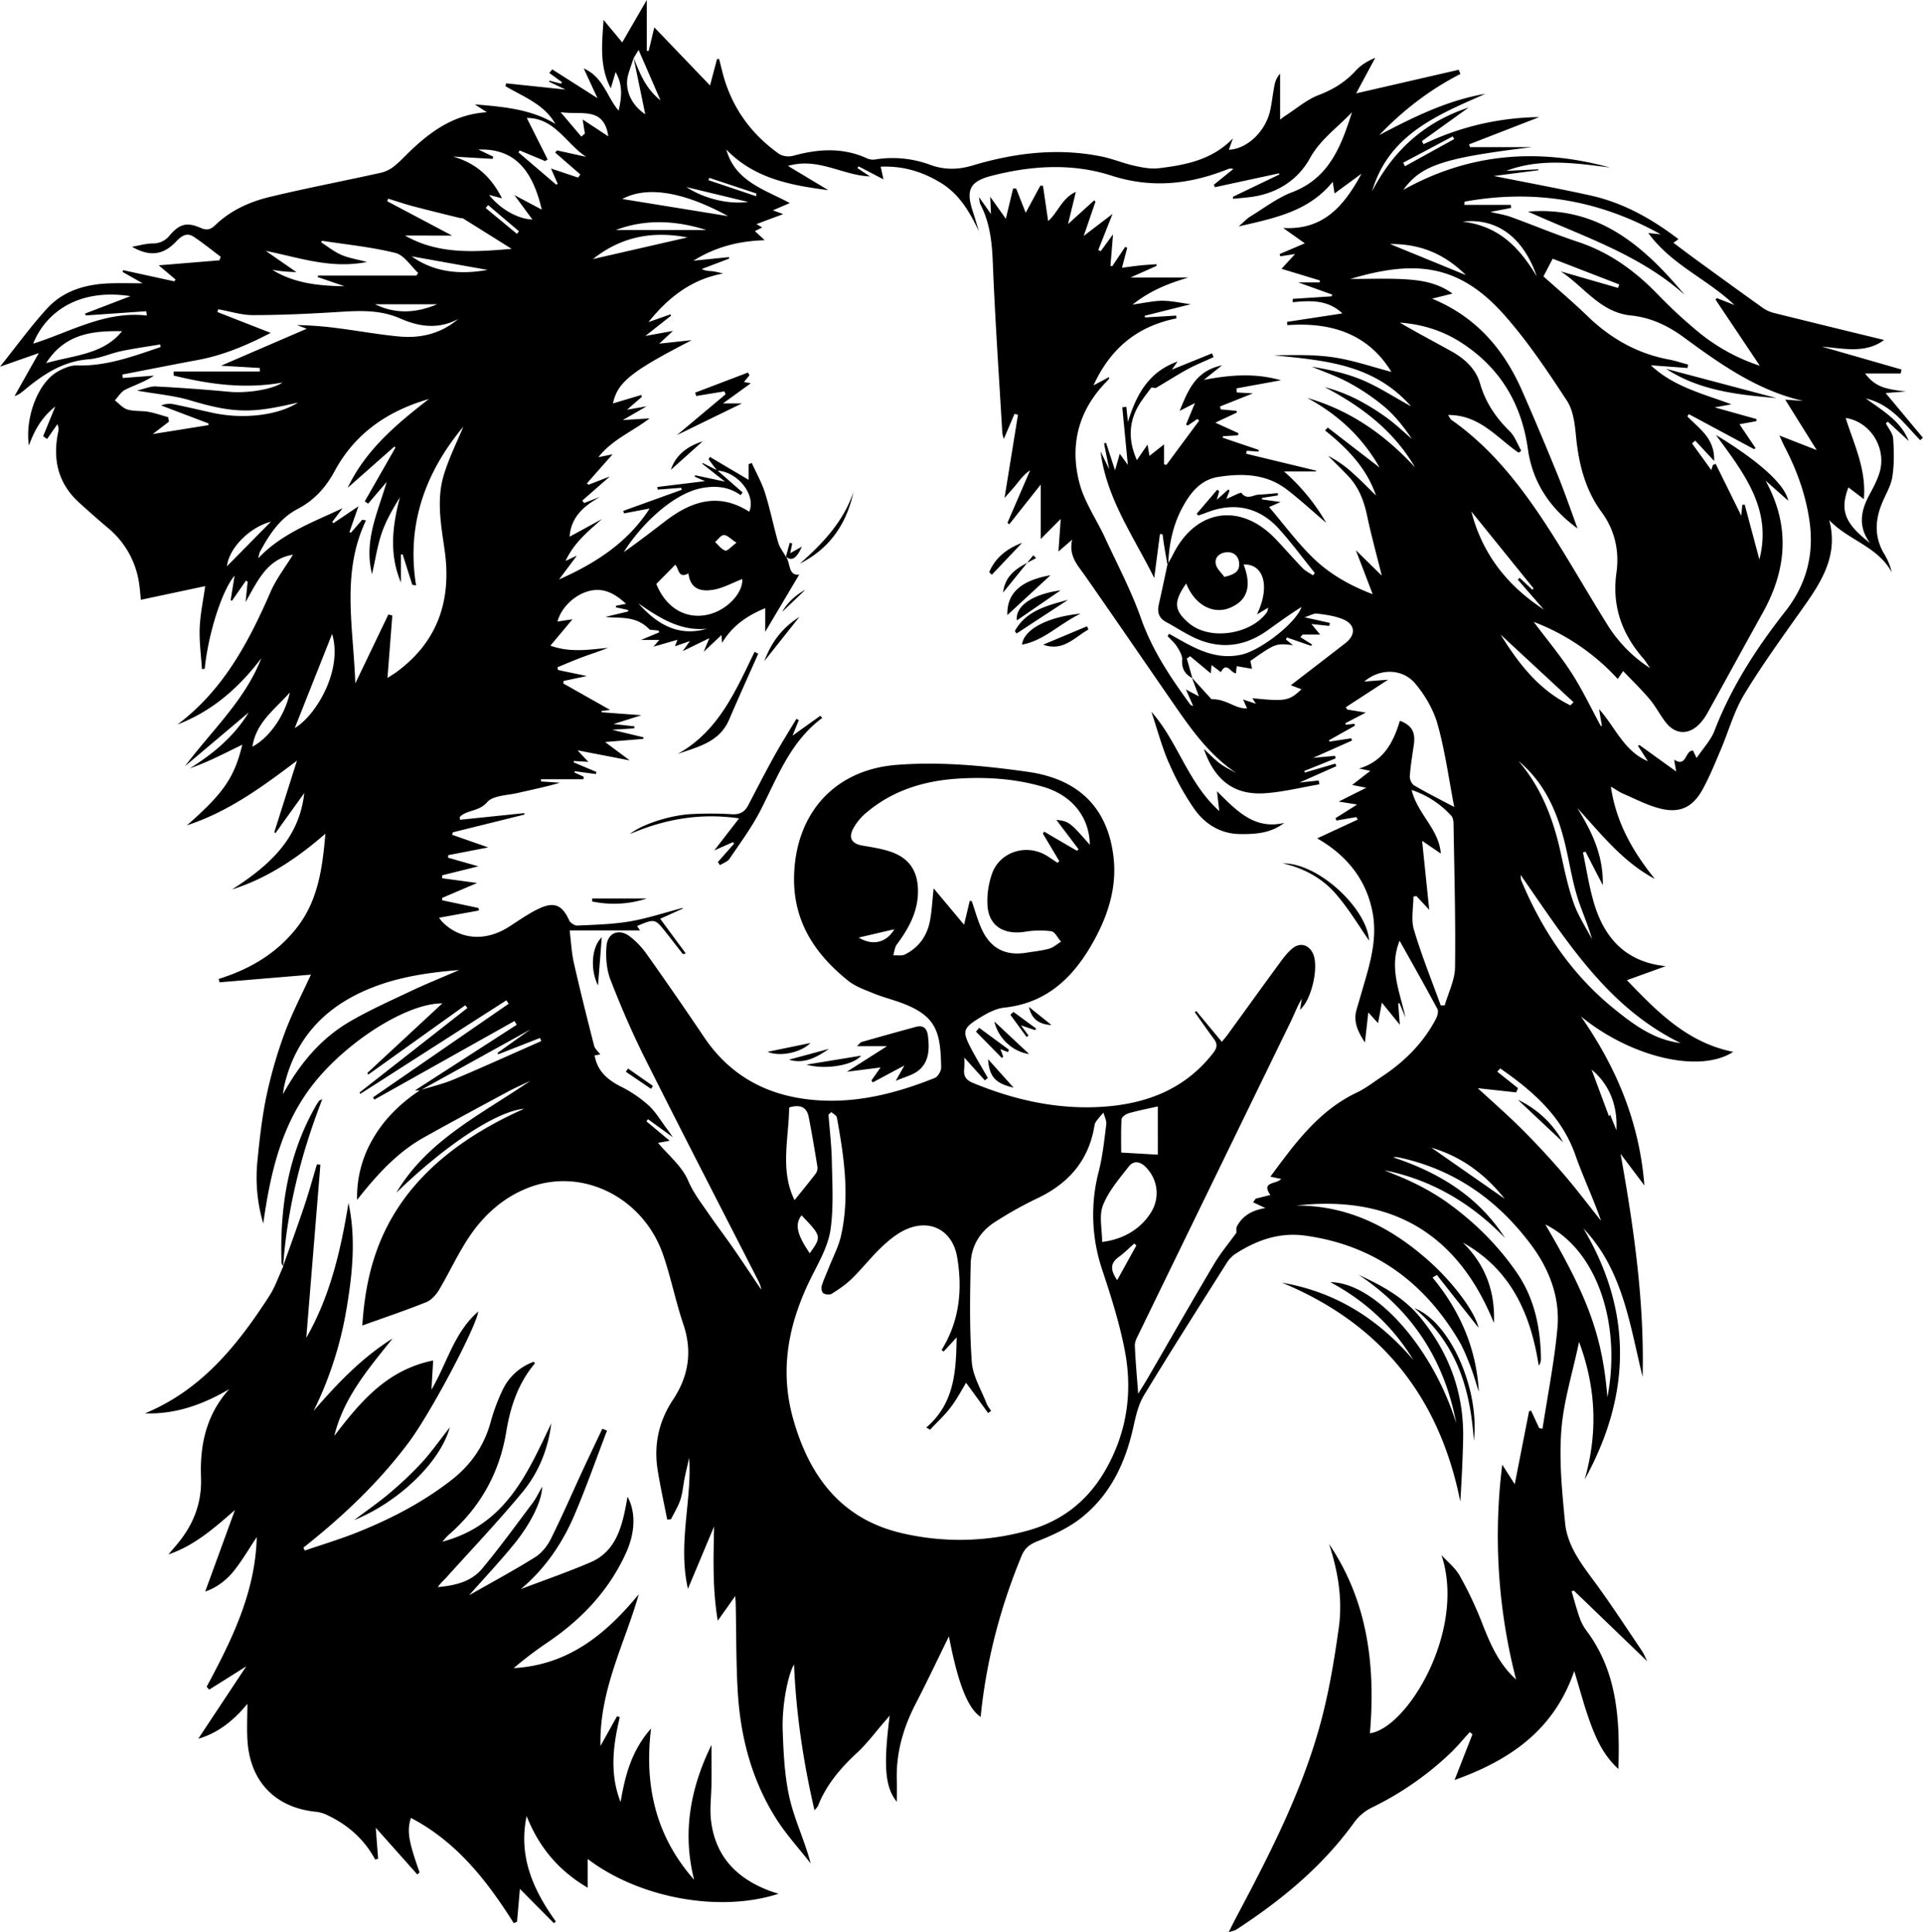<?xml version="1.0" encoding="UTF-8"?> <svg xmlns="http://www.w3.org/2000/svg" viewBox="0 0 1526.69 1534.2"><title>Asset 5</title><g id="Layer_2" data-name="Layer 2"><g id="Layer_1-2" data-name="Layer 1"><path d="M926.77,448c-.84-4.88-1.72-9.76-2.52-14.65-.49-3-.86-6.05-1.28-9.08L920.9,424c-1.47,11.3-2.94,22.6-4.55,34.93C900.09,426,878.42,396,873.74,358.38l6.9,14.28-4.12-20.55,1.61-.45c2.28,7,4.56,13.95,7.11,21.77L889,360.31l6.41,8.83C894,354.51,892.49,339,891,323.4l3.22-.37c.33,3.21.67,6.42,1.25,12,6.88-22.49,16.9-39.94,39.45-48l-4.54,6.4-16.23,14.16c-3.2,4.43-6.71,8.68-9.57,13.33-8.68,14.12-8.94,28.76-2,44.4L911.05,353c.59,3.54,1,5.67,1.51,9,4-3.15,7.52-5.93,11.59-9.16v15.77l1.81.58L952,334l-1.35-1.36L943,337.85l-1.4-.72,7.08-17.08-12.14,6.2c6.8-16.65,12.7-31.81,33.63-36.16l-14.47,11.54c21.06-4,40.66-5.55,61.27.3l-35.31,6.45c.07,1.08.15,2.16.23,3.24l12.82.71-26.1,10.4.5,2.33,12.48,1.13c.12.46.23.93.35,1.4l-17.08,8L983.31,344c-.2.57-.39,1.13-.59,1.69l-11.84.66-.22,1.19,28.74,9.72c-.09.44-.17.88-.26,1.32l-9.31-.67-.49,2.36,55.51,13.42v.64h-25.47a160.77,160.77,0,0,1,33.53,40.82c-11.08-9.44-20.81-18.44-31.27-26.47-16.27-12.49-35.2-13-54.42-10-11.92,1.84-19.75,9.69-25.83,19.59-9.14,14.9-13.17,31.24-13.84,48.54A2.17,2.17,0,0,0,926.77,448ZM576.07,313.07,537.4,345.48l51.65-25.18H574l22.1-16-5.47-1L595,298c-.37-.75-.74-1.49-1.12-2.23l-42,16,.87,2.66,22.3-3.68C575.43,311.48,575.75,312.27,576.07,313.07ZM811.4,511.84c17.5-3.22,29.32-16.32,46.5-24.59C831.56,489.81,812.77,499.82,811.4,511.84Zm-11.65-23.46L834,456.73C811.48,460.77,799.19,470.24,799.75,488.38Zm-164.84-40.8c23.75-11.92,37.13-31.5,42.66-56.87C669.54,414.23,653.17,431.6,634.91,447.58ZM918,307.82c8.35-4.81,16.44-10.1,24.91-14.7,6.64-3.59,13.71-6.4,20.58-9.56l-1.26-3L930.37,293.5l-16.23,14.16C915.46,307.74,917.08,308.37,918,307.82ZM807,503.05l40.91-26.78c-18,4.84-33.56,9.16-42.19,24.72C806.15,501.68,806.57,502.37,807,503.05Zm.29-10.44L842,468.75C819.79,471.7,805.88,481.29,807.29,492.61ZM863,497.28l-34.81,14.58c15.82,5.76,24.82-5.81,35.91-12ZM822.6,443.1c-11.36,6.28-24.27,10.87-26.23,27.39q12-14.79,23.93-29.57Zm-35.19,13.26L811.47,431c-11.92,4.52-21.24,11.65-26.12,23.29Zm-254.83-83.3,25.29-22.65C546.12,354.28,536.72,360.69,532.58,373.06ZM606.81,524.9l27.83-35.06C621.19,498.38,612.64,509.46,606.81,524.9Zm17-83.07c4.63,4.1,8.68,1.61,12.78-7.79l-9.2,5.2c.77-3.79,1.16-5.74,1.56-7.7l-2-.51-3,11.05Zm-2.63,43.85,18.15-17.34C630.53,473,624.1,480,621.13,485.68Zm789.22-169.59-87.61-23.22C1349.64,310.4,1380,313.4,1410.35,316.09Zm-73-82.07c-32.41-38.75-68.55-70.57-124.25-66C1255.92,187.48,1301.42,201.79,1337.36,234ZM421.2,817.32,395,836l.52,1.14,33.21-13,1,2.48c-23.13,10.2-46.14,20.65-69.43,30.46-8.6,3.62-17.84,5.73-26.79,8.52-16.2,10.77-29.73,24.09-39,41.37a90.88,90.88,0,0,0-11,45.73c2.55-3.21,3.68-4.67,4.86-6.1,13.89-17,28.93-32.73,48.3-43.54,21.94-12.25,44.07-24.16,66.19-36.08,5.93-3.19,12.11-5.89,18.18-8.81-38.37,26.41-81.45,46.73-106.42,88.88,39.11-37.94,79.51-64.7,101.52-66.69-109.31,48.65-125,119.86-128.5,172.11,17.22-6.2,34.12-11.88,50.64-18.5,4.09-1.64,7.87-5.77,10.21-9.7,8.42-14.1,15.22-29.25,24.41-42.79,11.43-16.85,26.47-30.41,45.77-38.11,43-17.17,92.22,7,108,53.52,6.08,17.94,9.79,36.68,15.85,54.63,7.29,21.61,4.15,41.23-8.18,59.81-11.35,17.11-15.42,35.82-12.2,56,2.1,13.13,5,26.14,7.56,39.19l3-.18c2.55-5.2,5.71-10.21,7.5-15.66s2.19-11.5,3.36-17.24c1.08-5.33,2.38-10.6,3.59-15.9,2.29,34.27-9.15,67.83-1,104l20.78-49.56c-.52,25-1.34,49.4,2.89,74.88l13.88-19.57c.23,3.5.37,4.76.39,6,.5,23.48.24,47,1.65,70.41,2.17,35.87,11.22,70.06,30.65,100.64,7.94,12.48,18.09,23.54,27.23,35.25-4.81-18.22-12.84-34.66-16.8-52s-4.82-35.9-5.43-54c-.69-20.31,4.41-44.49,9-52,1.62,38.59,7.19,76.8,16.25,115.8,1.52-1.9,2.41-2.61,2.78-3.53,6.61-16.8,17.9-30,31-42.13,8.11-7.52,14.76-16.61,22.06-25,1.07-1.22,2.1-2.46,3.85-4.52-5.07,39.79-3.75,56.83,5.66,68.41,0-6.11.16-11.39,0-16.66-.75-21.79,5-41.88,14.94-61.12,9.42-18.26,18.21-36.85,26.42-53.56,7.14,37.08,14.85,57.06,25.19,63.93,4.41-44.25,15.53-86.75,32.47-127.8,2.47-6,6.2-9.1,12.59-11.64,12-4.77,24.28-10.35,34.38-18.24,23.41-18.31,35.47-43.87,41.82-72.52,1.89-8.55,3.89-17.62,8.33-25,21.42-35.34,43.65-70.19,65.72-105.13a23.72,23.72,0,0,1,6.83-7.23c16.85-10.88,34.91-17.38,55.44-14.56,54.15,7.43,93.79,36.26,121.53,82.46,3.84,6.39,6.68,13.44,9.41,20.42s4.66,14,7,21.07c-1.94-34.24-14.84-64.2-36.74-90.63l3.45-2.08,33,41.86c-2.35-11.53-19.09-35.12-40.07-53.62-30-26.45-63.93-43.59-104.77-43.34,75.59-8.61,128.24,21.85,157.12,93.22,1.07-25-6.79-46.31-24.72-63.86,38.28,21.4,53.88,56.64,60.29,97.73a9.13,9.13,0,0,0,1.77-5.08c-.31-24.75-5-48.23-19.41-69.08-15.46-22.35-34.61-41-56.69-56.59a188.43,188.43,0,0,0-23.85-13.85c-7.86-4-16.17-7.06-24.29-10.53,37.7,7.58,69.1,26.35,95.68,53.75-21.19-33-52.47-52-88.8-64a11.7,11.7,0,0,1,4.17,0c44.19,9.33,78.66,33.7,105.32,69.38,14.6,19.54,23.19,42.07,20.91,66.57-2.47,26.65-7.75,53-11.81,79.53L1222,1134l-6.47-14-1.61.64-11.36,57.85-9.91-15.54a455.9,455.9,0,0,0,11,170.62c-14-12.62-20.81-28.95-27.33-45.68a289.78,289.78,0,0,0-17.51-36.87c-3.47-6.17-9.52-10.88-14.4-16.26,19.81,59.44-26.83,137.16-56.81,141.5,4.48-53.42-1.56-104.55-32.41-150.28,7,21.5,10.82,43.69,7.74,66-3.7,26.72-8.18,53.59-15.45,79.51-15,53.5-40.45,102.72-66.39,151.58-1.61,3-3.11,6.15-5.63,11.15,3.52-1.2,4.85-1.37,5.87-2,35.88-23.31,68.5-50.16,93.78-85.21a37.71,37.71,0,0,1,13.54-11.56,246.88,246.88,0,0,0,62.5-43.15c5.6-5.28,10.5-11.31,15.72-17L1169,1377c-4.49,11.48-9,23-14.19,36.33,44.62-15.94,79.09-40.1,95-86.52,4.58,15,8.08,28.47,12.87,41.47s10.69,25.87,22.17,36.27c1.32-39.91-1.07-77.51-25.49-110a38.66,38.66,0,0,1-5.4-10.37c-2.38-6.79-4.19-13.78-6.24-20.69l1.8-.52,58.28,56.13c-1.33-2.57-2.79-6.23-5-9.42-12.82-18.94-25.28-38.17-38.93-56.5-10-13.44-19.69-27.18-21.32-43.9-2.37-24.39-4.83-49.16-3-73.46,1.7-22.92,8.86-45.43,14.09-70.36,13.94,37.66,14.71,73.27,4.44,109.29,36.77-66.71,38.38-133.1-1-199.37,31.28,32.8,36.8,76.22,47,117.86,1.5-59.72-7-118.34-17.48-177.09l18.9,25.09c-4-50.81-22.53-94.21-50.38-134.18,39.89,32.52,94.34,45.41,120.91,28.11-36-7.11-60.17-31.57-84.39-56.91l30.78-11.12c-31.83-3.3-48.86-22.38-57.13-50.72-3.77-12.91-5.76-26.34-8.55-39.54l2-.7,13.74,26.67c.53-24-8.91-42.92-20.32-61.39,19,20.71,36.24,42.93,61.63,56.39-17.22-21.36-30.64-44.32-34.92-73.27,4.07,2.37,6.78,4.33,9.78,5.62,9.43,4.07,18.69,8.94,28.53,11.57,16,4.26,26.49-.43,34.48-14.86,5.52-10,9.78-20.64,14.27-31.15,6.35-14.85,10.64-30.9,18.92-44.55,14.74-24.3,31.59-47.33,48-70.61,14.24-20.23,26.62-40.78,19.38-67.68,15,16,38.57,20.91,49.6,41.45a46.69,46.69,0,0,0-5.54-13.88c-8.24-13.32-7.9-26.93-2.14-40.91,2.86-7,7.07-13.73,8.2-21,1.55-9.94,1.35-20.28.66-30.36-.29-4.16-3.79-8.1-5.83-12.14l1.59-1.27,16.57,15.3c-6.29-15.74-20.11-23.6-34-33.74,20.56,5,30.71,20.52,43.13,33.13l2.13-1.92-29.6-35.52,16.22-1.22c-18.29-2-24.79-4.39-32.54-14.28h28.31l.61-3.17-63.23-18.18c17.3,1.45,34.42,5.77,49.45-5.27-28.85-7-58-14.12-87.16-21.37a26.85,26.85,0,0,1-9-4c-17.94-12.78-35.75-25.75-53.57-38.71-5.79-4.21-11.47-8.56-17.53-13.09l4-2.86c-21.34-16.34-44.15-29.06-70.22-34.79-25.8-5.68-51.8-10.47-76.4-15.39l35.41-4.56,0-.74-25.57,1.23c27.26-10.26,54.82-6.18,82.31-2.66-56.82-15.61-111.61-11.54-164,17.77,14.14-19.6,32-25.43,102-33.92h-49l-.79-2.21L1222,93a216.44,216.44,0,0,0-91.85,21.52l-1.26-2.48L1166,85.36c-35.8,11.84-60.16,34.67-76.7,66.56,13.3-45.33,52.17-60.7,90-77.43-30.37,5.15-57.4,18.63-84.29,32.76,18.9-19.65,40.09-36.11,64.44-48.51l-1.36-3.34-81.42,18.73c5-9.34,10.09-18.78,15.15-28.22-5.87,2.41-11.31,5.63-15.39,10.1-8.29,9.08-17.94,15.05-29.52,19.47-9.42,3.59-17.51,10.67-26.16,16.24-1.63,1-3.13,2.29-4.45,3.27V58.47a18.88,18.88,0,0,0-4.35,8.6c-1.33,6.56-2,13.25-3.36,19.82-3.41,17.12-18.31,31.41-32.94,32,1-3,2.11-6,3.18-9-16.35,17-37.45,21.14-58.91,23.69-6.33.75-13.11-.57-19.45-2-8.67-1.93-17-5.48-25.7-7.26-34.79-7.13-68.94-3-102.57,7.05-11.37,3.41-22.26,3.68-33.59-.46a86.24,86.24,0,0,0-44.48-4.18,12.07,12.07,0,0,1-6.38-1.25c-19.17-8.55-38.48-7.21-58.13-1.75-3.4.95-8.46.36-11.24-1.63C596.26,106.37,581.12,85.46,574,59c-1.09-4.06-2.07-8.15-3.1-12.23l-1.65.1-5.54,21c-15.07-15.73-29.38-30.64-44.24-46.14-1.63,6.77-3.07,12.79-4.51,18.8l-1.48-.23V0L494,33.67c-4.39-5.28-8.79-10.57-14.83-17.85-1.35,19.91-3.25,37.32,5.76,54.3,1.18-4,2.36-8,3.79-12.88,6.29,10.83,4.49,21.19,2.43,30.64-9.13-10.5-12.09-26.73-27.73-33.53,3.66,7.89,7.17,15.48,10.94,23.6L438.43,55.08l-2.32,2.85,10.18,7.41-.93,1.06-9.17-2.35-.24.86L449,71.11l-47.18-4.94c-.17.75-.35,1.5-.52,2.24,14.26,8.51,30.65,14.25,39.56,29.93-19.42-11.71-41.05-13.56-63.93-15.45l9.59,6.22c-24.44,1.59-42.09,13.47-58.2,28.34-5.14,4.74-9.83,10-15.23,14.4a27,27,0,0,1-10.81,5.35c-29.37,6.52-59,12.14-88.18,19.19-15.78,3.81-30.8,10.53-42.77,22-4,3.89-6.85,4.8-12.11,2.53-10.85-4.7-16.71-3.16-24.39,5.88a16.73,16.73,0,0,1-13.66,6.5c-5.46.08-10.91,1.71-16.36,2.66,14.33,8.12,24.91,6.49,35-4.15,4-4.24,8.31-7.49,13.8-3.91,7.5,4.9,14.45,10.63,21.64,16l-1.06,2.8L126,210.67,139.43,222l-1.14,1.37-40.51-8.85-.52,1.37,16,9.06c-9.53,0-18.07-.27-26.59.06-18.75.72-36.33,5.82-49.22,19.87S13.11,274.8,0,291.15l30.78-10.79c-6.61,11.72-12.91,22.91-19.22,34.11,3.42-1.05,5.53-2.87,7.68-4.66,15-12.49,30.69-23,51.17-24.53,8.75-.67,17.19-4.67,25.91-6.5,10.2-2.14,20.55-3.56,30.84-5.3l.36,2.06c-21.59,7.34-43,15.34-66.5,14.62-4.93-.15-10.37,2.19-14.86,4.66-16.5,9.11-26.38,37.49-23.21,58.95,4.25-11.79,9.83-22.15,20.93-31l-9.63,23.59,3.11,2.22,8.15-11.73A9,9,0,0,1,46.2,343c-4.46,21.51-.31,40.55,16.36,55.83Q74,409.28,85.84,419.31a69.93,69.93,0,0,1,24.55,43.53c.65,4,.89,8.08,1.46,13.41l51.06-10.86c-1.56,11.23-3.93,22.16-4.37,33.17-.43,10.85,1.1,21.77,1.77,32.66l2.2-.14c2.87-28.23,13.74-62.31,23.74-74.05-1.07,6.66-2.1,13.1-3.13,19.53l1.09.41,11-15.88,1.42.7q-.82,8.13-1.66,16.25c9.42-16.52,17.05-34.33,37.62-37.6-5.88,9.63-13.33,19.2-18,30-17.43,40-37.66,77.85-73.71,104.84,27.73-10.63,48.95-29.36,66.62-52.7-13.12,33.68-39.67,57.68-60.59,85.76l50.53-42.65c-11.63,19.06-28.1,32.8-46.73,44.37a207.53,207.53,0,0,0,20.66-8.55c6.94-3.26,13.78-6.71,21-10.22-6.37,26.12-14.73,38.38-44,64.06,33.24-11,59.51-30.32,87.4-51.38-6.49,20.46-12.24,38.63-18,56.79l.91.78,22.88-31.88c-4,36.79-28.6,58.12-57.3,76.57,27.77-8.84,51.41-24.54,74.07-44.27-2.3,27.26-5.81,52.43-21.89,73.62-16,21-37.72,33.9-62.85,41.7.25.89.49,1.79.74,2.68l72.51-6.09c-6.78,14.88-14.86,30.22-20.84,46.35a356.32,356.32,0,0,0-14.39,49.72c-3.58,16.87-5.47,34.15-7.18,51.34A129.14,129.14,0,0,0,209,971.46c5.71-40.31,14.43-79.26,40.74-112,26.75-33.25,73.73-63,101.43-62.76L291.59,852l.86,1.18,76.92-55,1.69,2.19-85.58,67.05.61,1.1L402,794.27l1.82,2.74-107.67,74.3,1.08,1.79,111.22-62.41,1.79,3-80.78,52.08h4.24ZM507,39.66c5.66,13,11.07,25.48,17.39,40.06C512,69.71,507.85,57.6,503,45.91c3,14.42,6,28.9,9.28,44.83-11.91-8-16.78-20.72-13.42-31.92,1.29-4.27,2.79-8.47,4.2-12.7Zm50.87,327.93-.29.65,18,14.2-23.7-5.09-.31,1.15,8.12,3.54-37.83,4.63c.08.69.16,1.39.25,2.08l18.7-1.41c.13.53.26,1.06.4,1.58l-46.4,16.72c.19.66.37,1.32.56,2l20.41-3.88c-17.43,27.06-43,43.51-71.94,56.33L458,441.18l-9,4.2c6.92-14.81,18-23.52,28.85-33.23l-25.64,14c1.13-15.72,11.37-24.5,24.28-31.66l-12.74,4.89-1.47-1.9,21.84-19.15-16.91,6.57L466,383.74l20.31-23L475.07,363c11.26-14.2,26.39-19.91,40.68-30.8l-21.32,1.34,18.94-10.92-15.55,2.69,11.84-10.28-.6-1.4-22.42,6.7c3.65-17,14.76-25.6,62.56-50.25l-25.85,2.79,10.92-10.12-21.9,4,20.38-16.09c-.15-.36-.29-.72-.44-1.07l-17.47,6.16c16.08-20,34.31-33.94,59.18-38.57a74.26,74.26,0,0,0-8-1.77c-2.71-.3-5.48-.07-8.89-1.8l21.63-8.23.07-1.23L550.52,207c17.11-10.7,35.4-15.63,56.6-16.27l-7.81-7.23,5.77-2.87-4.5-2.7L621.79,170l-8.17-3,13.44-5.77c-20.56-11-43.43-17.28-50.42-42.49,22,22.91,51,28.41,80.93,32.23l-32-19.23c24.19-7,43,7.51,65.06,8.31l-9.84-6.52.79-1.47,19.82,10.35c-.72-3.29-1.36-6.16-2.22-10.06,17.76-.76,33.33,4,47.87,12.9,14.81,9.11,22.88,23.21,30.17,38.5-1.62-5.26-3.14-10.56-4.87-15.79-5.59-17-2.63-23.85,14.83-28.36,31.59-8.16,64-10.21,95.14-.18,32,10.31,62,7,92.23-5a6,6,0,0,1,4.6-.23l-15.42,12.46.75,2,50.82-11,.6.78-37,17.79-.06,1.64c4.56-.45,9.13-.8,13.68-1.37,20.83-2.59,37.78-13.32,47.47-30.87,8.17-14.79,20.87-23.47,33.34-36.47-8.92,28.45-18.85,52.53-47.47,63.46-11.82,4.51-22.29,12.61-33.24,19.3-2.73,1.67-5,4.19-9.19,7.86,28.82-6.66,55.53-11.87,74.65-35.42.55,3.6.87,5.66,1.42,9.26l21.4-15.7c-14.07,26.11-30.56,44.92-62.17,43.11l17.17,12.17-20,8.55c.18.59.37,1.17.55,1.75l11.74-1.79-10.79,11.73,30.51,9.26-.3,1.54h-16.95l27,9.67-.54,1.4-30.76,2c0,.89-.07,1.78-.11,2.66,14-1.35,27.81-2.16,39.49,8.9l-43.94,6.7c.07.87.13,1.75.2,2.62,34.82-2.55,64.11,6.78,82.68,37.12-14.8-3.86-30-9.17-45.74-11.55s-31.68-1.8-47.65-1.67c39.21,4.15,78.9,6.41,109,40.58-14-7.68-25.74-15.43-38.52-20.83s-26.44-8.35-40.3-10.66c9.87,4.17,20.15,7.6,29.49,12.73a170.41,170.41,0,0,1,28.27,19.18c8.42,7.16,15.36,16.06,21.72,25.47-6.73-5.74-13.15-11.91-20.29-17.08A185.59,185.59,0,0,0,1077.13,317a132.25,132.25,0,0,0-25.44-9.63c29.25,15.35,54.76,34.58,71.75,63.77-23.74-25.88-51.51-45.37-85.55-55.15,24.08,13,43.42,30.71,57.37,55.25l-41.14-31.74-2.16,2.28c17.51,14,32.91,29.66,40.45,51.66-6-5.83-11.77-11.86-18-17.42a91.12,91.12,0,0,0-20-14.11c5.24,5.26,10.54,10.46,15.69,15.81,8.62,9,12.78,19.94,15.31,32,3.17,15.12,7.31,30,11.59,47.33l-20.58-20.2,13.38,34.95c-18.42-7-34.22-16.09-47.16-28.64-12.69-12.3-23.29-26.74-35.07-40.55l9.1-4-14.78-2.07-.06-1.18,12.77-2-.18-1.83c-5,.43-10.09,1-15.14,1.23-4.46.17-9.18,4.5-13.65-1.33-.65-.86-7.1,2.73-12,4.74l2.53-6.59-1-.95c-2.72,2.44-5.44,4.87-9.14,8.2.84-3,1.37-4.87,1.91-6.76l-1.54-1.27-16.22,19,1,1.55c2.09-.72,4.22-1.36,6.27-2.18,21.92-8.78,42.1-4.76,57.94,12.76,10.09,11.16,19,23.35,28.5,35.08l-1.52,1.81c-2.74-1.88-5.89-3.36-8.16-5.7-7.39-7.62-14.33-15.68-21.68-23.35-27.87-29-63.18-23.6-81.22,12.42-1.11,2.22-2.39,4.36-3.6,6.54a2.17,2.17,0,0,0-.78,1.21c-2.28,10.6-4.48,21.22-6.89,31.8-1.4,6.13-.2,10.91,5.7,14.1,7.6,4.11,14.84,8.95,22.64,12.58,20.22,9.38,39.57,7.15,57.69-5.74,9-6.39,17.87-12.91,27.25-18.75-4.57,13-32.38,34.31-47.42,37.78-22.09,5.09-39.71-6.35-57.72-16.5l-1.18,1.88c2.5,2.73,5.43,5.18,7.37,8.27s4.43,7.1,4.18,10.51c-.51,7.1,2.24,11.45,8.07,14.56q-2.19-7.77-4.37-15.55l2.62-1.85,16.4,13.65c.09-1.06.27-3.15.57-6.62l7.46,5.6c4.58-8.75,7.52.37,11.94,1,.17-1.55.34-3.18.61-5.72l12.17,2.1c-.47-2.27-.89-4.28-1.31-6.29,20.17-14.05,20.17-14.05,33.82-12.48l-5.59-4.5.76-1.63,19.08,6.65,1-1-9.35-5.88,1.69-2.07h13.94l-6.88-8.37,14.16,1.51c.14-.8.29-1.59.44-2.39l-20.07-4.45c4.33-1.35,7.32-3.28,10-2.94,6.84.85,13.9,1.83,20.23,4.38,10.15,4.07,10.81,12.37,2.17,19.09-14.58,11.32-29.24,22.57-43.3,33.41l8.46,3.2c-9.85,9.27-12.63,9.77-39,7.1l2.83,4.39-10.18-3.35c1.36,3,2.2,4.87,3.13,6.92-9,.93-16.24-7.56-28.22-7.14-3.57-3.92-9.55-10.51-15.52-17.09,1.6,4.3,3.21,8.62,5.52,14.79l-10.28-5.43,5.79,13.22c-1.16-.63-2-.82-2.4-1.35-15.61-21.4-30.23-43.07-39.15-68.61C898,468.82,887,448,877.16,426.74c-6.66-14.42-16.19-28-20.15-43.09-7.88-30-1-57.55,21.2-80.36.77-.79,1.51-1.61,2.23-2.45.13-.15,0-.49.1-1.48L868.12,306C882,275.79,903.59,258.92,934,252.8l-.18-2.22-24.68,1.48-.48-1.31,36.67-9.19c-8.28-1.08-15.4-2.75-22.51-2.73s-14.22,1.73-23.63,3c14.37-11.42,28.93-16.9,44.33-21.49h-46l20.65-9.21c0-.45,0-.89,0-1.34-4.4.32-8.82.53-13.22,1s-8.81,1.11-14.19,1.8c1.44-5.5,2.79-10.65,4.15-15.8l-1.59-.77-10.3,15.38-1.42-.3c.62-7.48,1.23-15,2.06-25.06-4.17,5.73-7,9.56-9.74,13.38l-2-.9,11.35-28.69-22.9,17.51c3.32-9.67,6.33-18.46,9.35-27.24l-1.06-1-20.74,18.81c2-8.3,3.9-16.08,6.21-25.61-11.27,5.2-14.17,16.48-22,23.2l-4.1-28-2.1-.09-11.61,21.52c-2.76-7-5.17-13.08-7.57-19.17l-2.42-.16c-1.8,7.51-3.61,15-5.79,24.12l-12.4-17.47c.24,5.45.39,8.92.6,13.69l-9.53-13.51c.58,3.37.51,4.61,1,5.56,7.7,14.74,9.37,30.48,10,47,1.8,45,4.9,89.86,7.53,134.78a32,32,0,0,0,1.21,4.75l8.46-19.89,2.78.68q-5.34,33-10.69,66.07c2.61-3,6-6.57,9.07-10.39,3.29-4.05,6.32-8.29,11.26-11.56l-18,41.68,1.42,1.21,25-31.59V428c6.11-6.15,10.79-10.84,15.86-15.95-.55,8-1.09,15.81-1.79,25.85l10.87-9.41c-2.91,13,4.34,20.2,10.07,28.41,24.17,34.59,48,69.45,72,104.15,13.72,19.83,27.9,39.26,48.64,53-4.46-2.55-9.2-4.72-13.31-7.76-4.34-3.22-8.08-7.26-12.84-11.64,8.67,25.09,24.14,36.82,48.48,35.2,14.49-1,28.81-4.62,43.2-7.07-.16-1-.31-2-.47-3.05l-15.25,1.61,29.28-13c-.28-.66-.57-1.32-.85-2l-24.29,7.09-.37-1.27,24.87-10-.39-2-17.41,1.55L1073.37,588l-.57-1.77-17.24,2.59-.53-1,20.72-11.66-.54-1.47-6.66.8-.51-1.24,16.29-8.46-14.7-2.41c-.4-.6-.81-1.2-1.21-1.81L1102,539.7l-18.84,1.44c11.95-10.36,30-10.75,40.45,1.65,7.84,9.33,14.54,20.87,17.78,32.52,5.9,21.24,8.86,43.29,13.14,65.44-12-6.34-22.08-11.39-31.79-17.11-2-1.17-3.64-4.95-3.47-7.4.59-8.32,2-16.59,3.19-24.88,1.41-10.11-1.57-15.44-11.07-19.05-5.18,17.09-12.89,32.21-32.43,37.89l8.93,1.88-14.41,11.19,11.23,2.21-21.89,11,14.67,2.3-17.22,10.87.69,1.84,15.92-2.72c.32.66.63,1.32,1,2l-32.15,14.9c22.67,13,38.91,31.91,44,58.95,3.16,16.89-.13,33.34-4.76,49.58-2.59,9.11-5.26,18.2-7.93,27.29-2.77,9.45.74,17.32,6.59,26.24.94-8.33,1.72-15.29,2.69-23.84l7.74,8.48c1-5.33,1.81-9.71,3-16.28l14.29,17.61c-.53-6.68-.94-11.75-1.34-16.81l1-.46q2.38,5.7,4.76,11.41c-4.21-19.92-13.38-39.32-4.59-60.86,10.1,18.08,20.33,36.05,30.06,54.29,1,2-.22,5.83-1.5,8.24-10.09,18.94-24.86,33.58-42.64,45.33-6.53,4.31-12.78,9.28-19.79,12.6-30.36,14.38-49.2,40.39-68.74,66.83l8.52,1.8c-3.66,4.44-16.17,1.87-8.53,12.76l-11.67,2.91-2.08,2.87,9.79,4.6c-10.82,1.84-18.08,6.12-22.59,14.55-.74,1.38-.29,3.4-.38,5-5.83,8.09-12.57,16.14-17.87,25.06-17.83,30-35.13,60.38-52.66,90.59-2.21,3.8-4.58,7.5-7.48,12.21-1-13.51-2.17-25.86-2.65-38.24-.12-3.06,1.71-6.35,3.14-9.29q60.24-123.91,120.57-247.81c2.92-6,5.23-12.31,8.83-18.32-.46,2.86-.91,5.73-1.39,8.75,9.13-7.68,15.13-34,10.29-44.49-3.31-7.18-10.3-9.2-16.45-4.07-3.8,3.17-6.93,7.27-9.88,11.3-13.89,18.94-27.59,38-41.4,57-1.45,2-3.09,3.84-4.65,5.77l-20.3-24.46-1.18.92c5,7.09,10,14.26,15.16,21.23,3.18,4.27,2.55,7.23-.81,11.52-23.48,29.91-55.54,41-91.93,42.6-34.37,1.46-67.05-6.18-98.67-19.23-5.26-2.18-7.41-5.22-6.83-10.77a83.48,83.48,0,0,0,.07-9.31c5.33,5.91,10.84,12,16.36,18.12l2.34-1.94c-4.68-8.25-9.67-16.34-14-24.78-6.06-11.91-5.54-14.73,5.86-21.92,6.48-4.09,13.88-8.36,21.23-9.15,32.81-3.5,53.67-22.88,69.23-49.76,12.43-21.46,20.34-44.53,17.5-69.55-3.44-30.25-19.29-61-68.09-67.9-34.4-4.86-68.76-8.18-103.55-5.56C664,610.82,633,643.94,630.54,692.52c-1.89,37.39,15.41,64.2,42.85,86.21,5.72,4.59,13.18,7.16,20.1,10,6.69,2.75,13.77,4.56,20.6,7,29.44,10.47,32.65,23.34,33.11,52,0,2.78-2.62,7.19-5.09,8.18-32.51,13-65.9,21.28-101.35,16.91-34.65-4.27-62.18-20.18-81.85-49.42Q536.44,790,513.13,757.19a63.79,63.79,0,0,0-13.28-13.77c-8.22-6.23-17.35-2.88-18.3,7.48-.81,8.87-.06,18.73,3.11,27,8.23,21.31,17.34,42.38,27.57,62.81,29.26,58.41,59.24,116.44,88.95,174.62,1.37,2.7,2.78,5.38,3.19,8.7-7.3-10.85-14.5-21.78-21.94-32.54-6.52-9.42-13.5-18.52-20-28-5.76-8.44-11.94-16.24-16.17-26.17-4.86-11.38-15.77-20.18-23.84-29.85l9.24-1.72-18.45-15.39,1.23-1.72,19.73,14.34c-2.19-3.11-3.36-4.89-4.65-6.58-4.88-6.43-9-13.66-14.91-19a98.91,98.91,0,0,0-21.85-14.72c-10.55-5.37-18.5-12.23-20.68-24.65l4.47-.82c-1.74-2.39-4.26-4.43-4.9-7-5.59-21.87-11.08-43.78-16.08-65.79-1.77-7.8-2.11-15.92-3.32-25.66h55.85l-2.32-3.49C520,729.32,520,729.31,529,740.72c4.32,5.49,8.57,11,12.88,16.52.27.34.84.44,2.52-.26l-20.26-27.46,17.95-8.1-.24-.49c-13.9,3.64-27.63,8.24-41.73,10.66-13.69,2.34-27.76,2.65-41.68,3.32-2.17.1-5.63-2.1-6.54-4.12-5.37-11.92-11.64-15.11-23.77-9.46-8.53,4-16.32,9.61-24.31,14.7-18.44,11.76-38.78,10.19-52.89-4.28a28.1,28.1,0,0,1-2.3-3.06l31.72-5.76c-.18-.66-.37-1.33-.56-2l-28.86-6.13.21-1.89,27.66-11.82L351,697.32l.06-2.32,28.7-7.13L355.7,681c.05-.66.11-1.33.16-2l31.75-6.16-28.62-10,.6-2,56.85-14.09-.3-1.11-50.84,5.25c-.13-.64-.26-1.28-.4-1.92a10.34,10.34,0,0,1,1.47-1.55c6.19-4.41,14.27-3.46,20.44-10.52,4.71-5.38,15.86-5.31,24.24-7.27,11.1-2.6,22.3-4.81,33.48-8.14l-15-1v-1.74h33.63c.1-.66.19-1.31.28-2l-7.5-3.45.34-.94,16.8,2.25.45-1.66-18.11-7.64.09-1.07,11.58.68-8.57-9.15,41.43,8-19.56-14.59,30.29-2.51c.09-.41.18-.82.26-1.23l-25.07-6,17.63-1.13c.07-.53.13-1.06.2-1.58L487.1,574.9l22.13-7-31.61-2.35-.09-1,6.86-.87-37.18-21c.07-.67.15-1.34.23-2l18.47-3.91L443.09,532c-.2-.72-.41-1.44-.61-2.16,6.63-2.71,13.2-5.58,19.91-8.08s13.59-4.64,20.3-7.36c-14.93,1.37-29.81,4-45.73-1.74l17.53-20.94L442.6,493.5c2.86-10.88,13.1-20.78,24.25-24,12-3.41,21.07,1.61,30.17,9.92L489,481l0,1.26,9.66,2.07c0,.4,0,.8,0,1.2l-18.06,4.29c11.74,1.42,24.26-1.42,35.22,10.16l7.13.7.3,1.46-14.4,6h14.54l-4.59,5.32L537.83,508l-2,5.15,11.9-4.13-5.73,8,21.17-10.32c-1.94,4.62-2.9,6.94-4.55,10.88l14.18-13.37.43,6.27c8.29-13.77,20-21.67,34.27-27.59v18.8c9.16-15.4,18.36-30.87,27-45.43-9,1.12-6.72-9.47-10.72-14.53l.13.28c-2.07-3.7-4.92-7.17-6.06-11.14-3.77-13.11-6.42-26.56-10.51-39.57-2.57-8.19-6.94-15.82-10.5-23.7l-2.48.93V381L563.6,362.8l-1.05,1.86q3.38,4.5,6.77,9c16.36.8,31.21,19.41,25.49,32.66-23.95-15.43-45.62-8.59-66.24,7.17-11,8.43-22,16.91-33.39,24.94,14.46-23.08,40.25-47.24,62.87-51.06,11-1.86,20.78-.71,30,5.78.49-.73,1-1.45,1.48-2.17l-20-17.48C565.57,371.57,561.71,369.58,557.85,367.59ZM664.4,887.29c5.66,31.16,10.4,62.46,3.26,94-1.95,8.59-6.25,16.64-9.51,24.93-1.94,4.92-4.23,9.73-5.77,14.77-.54,1.75,0,5,1.28,5.84,1.66,1.1,5.06,1.46,6.64.45,5.61-3.58,11.26-7.36,16-12,8.16-8,15.27-17.15,23.53-25,5.57-5.33,11.84-10.51,18.73-13.76,19.71-9.27,37.72.26,41.35,21.77,4.36,25.79,1.83,50.7-12.37,73.55l1.61,1.3c3.17-3.44,6.33-6.89,10.34-11.26-.42,26.72-1.61,52.3-24.11,71.59l3,1.73c5.5-5.88,11.5-11.38,16.36-17.75s8.61-13.6,12.26-19.51l17.46,24,2.36-1.66c-1.23-2-2.8-3.86-3.63-6-4.17-10.87-10.85-21.61-11.66-32.76-1.9-25.85-1.46-51.91-.9-77.86.31-14.16,7.35-25.85,19.45-33.49a304.71,304.71,0,0,1,32.84-18.41c24.39-11.43,40.63-29,45.64-56,.31-1.64.45-3.49,1.33-4.8,1.8-2.68,4-5.06,6.12-7.57.81,3.11,2.64,6.33,2.27,9.29-1.55,12.45-2.84,25-5.91,37.16A136.45,136.45,0,0,0,875,1008c7.07,21.42,14,43.11,18.16,65.21,6.18,33.07,1.23,65.14-15.93,94.69-14,24.12-34.57,40.07-61.41,47.44a201.58,201.58,0,0,1-99.6,2.05c-48.34-11.12-73.75-45.28-86.55-90.86-11.4-40.59-3-78.35,15.73-114.93,5.8-11.34,12.27-23.27,14-35.55,2.5-17.79,1.35-36.16,1-54.28-.23-12.26-1.72-24.49-2.65-36.74L660,883C661.51,884.4,664.1,885.64,664.4,887.29ZM1344.12,596c-6.49-.41-4.89,13.72-15,7.19.51,2.95.9,5.27,1.6,9.36l-29.17-21-1.18.6q4,6.15,7.93,12.28c-19.16-8.1-25.87-27.07-38.78-41.39l2.22,13.19-.77.37c-7.69-14.14-14.6-28.79-23.29-42.29-8.88-13.78-19.49-26.45-30.05-40.53a174.67,174.67,0,0,1,66.73,45.33c1.23-1.83,2.17-3.2,4.27-6.3,7.29,7.66,14.63,14.71,21.14,22.45,4.83,5.74,8.22,12.67,12.89,18.56,7.58,9.54,18.07,9.82,26.56,1a42.24,42.24,0,0,0,6.39-8.79c14.63-26.34,29-52.83,43.68-79.14,19.27-34.51,22.27-69.12,2.39-105.29l18,15.95c-2.43-12.52-22.4-30.89-57.45-52.23,22.48,30.53,44.89,59.13,34.56,98.86q-5.83-21.75-11.65-43.52l-1.94.24c-.31,3.44-.61,6.87-.77,8.62l-20.33-41.21-2.21.86c-.43,1.42-.86,2.84-1.25,4.11-5.16-7.13-10.25-14.18-15.33-21.23l2.55-2.19,15,16.14c.65-18.16-12-25.65-21.22-35.34.38-.61.75-1.23,1.12-1.84l51.59,27.72,1.52-.56-12.9-19.12,13.38-2.46.19-1.65-33.21-9.29,13.23-2.43c-22.41-8.37-45.78-13.88-63.94-31l29.12,2.15c.16-.89.33-1.78.49-2.67-5.11-1.38-10.15-3.1-15.33-4.07-25.26-4.72-46.4-16.83-64.75-34.62-11.37-11-23.52-21.25-34.79-31.35,2.14-4.1,4.41-8.46,7.32-14.06l52.87,20.45-1,2.74-45.5-13.12c18.4,11.91,31.2,32.51,55.67,35,15.6,1.59,29.37,8,42,17.31,29.11,21.38,58.54,42.28,94.83,50.52l-14.25-1,25,40.06-29.63-11.57c1.79,3.85,2.87,6.43,4.15,8.89,9.74,18.7,16.8,38.19,19.78,59.23,3.79,26.72-2.7,50.48-19.21,71.5-22.89,29.14-42.82,59.92-56.23,94.75-2.89,7.52-8.93,13.83-14.22,21.72ZM765.38,734.25l-24.15-28.9c-1.15,10.42-1.44,18.69-3.1,26.68-2.39,11.48-9,20.48-19.58,25.79-2.61,1.3-6.23.56-9.39.76.9-2.9,1.11-6.3,2.81-8.6,9.47-12.81,17-26.25,16.82-42.81-.13-15.65-7-26-22-31-7.09-2.36-14.62-3.5-22-4.76-8.32-1.43-11.38-5.82-7.48-13.39a43.39,43.39,0,0,1,10.52-12.78c20.62-17.47,45.22-25.12,71.67-26.93,23.23-1.58,46.4-.12,68.88,6.49,22.91,6.73,36.59,24.19,36.83,46-15.63-17.91-16.73-18.75-26.55-19.81l17.66,23.37-1.45,1.1q-13-7.58-25.91-15.16l-1,1.58q6.49,10.92,13,21.84l-1.41,1.35c-2.84-1.88-5.62-3.85-8.52-5.62-15.86-9.7-36.87-3.43-43.31,13.88a65.55,65.55,0,0,0-3.8,24.54c.56,16.73,12.27,24.59,29.54,22a71.84,71.84,0,0,1,21.15-.45c2.94.45,5.19,5.39,7.75,8.29-3.13,1.91-6,4.6-9.44,5.55-5.88,1.64-12.06,2.24-18.13,3.22-16.63,2.68-28.55-3.46-35.55-19.05-3.17-7-5.2-14.59-7.75-21.91l-1.59-.27Zm471.11-357.5q-13.56-33.33-28-66.31c-14.44-32.84-36.27-58.74-71.52-73.29l16.21-4.06c-12.71-9.07-26.1-10.73-39.47-11.43s-26.63-.16-41.65-.16c49.39-14.68,85.23-13.19,122.21,28.58,18.61,21,34.41,44.69,49.83,68.25,5.12,7.82,6.2,18.9,7.18,28.69,2.17,21.51,7.2,41.79,20.18,59.49,10.65,14.53,14.28,30.92,11.84,48.41-3.67,26.23,4.32,48.44,21.41,68,1.57,1.79,2.77,3.89,5.4,7.64a110,110,0,0,1-34-34.54c-16.9-27-32.45-54.82-49.95-81.39-20.34-30.89-43.25-59.81-74.05-81.37-.6-.42-.88-1.29-2.49-3.75,25.24-.19,38.92,18.26,56,29.93l2.14-1.52c-3-5.24-5.07-11.43-9.21-15.52-11-10.82-19.19-22.86-23.52-37.86-3.41-11.86-12.29-19.81-22.84-25.67-13.61-7.56-27.38-14.8-40.87-22.73,17.56,1.29,33.85,6.25,48.74,15.87,30.85,19.91,47.88,48.43,52.93,84.43,3.72,26.6,17.5,47.13,39.45,63.17C1247.16,405.29,1242.22,390.86,1236.49,376.75ZM327.33,464.34l3,.44c-8-49.34,8.17-90.74,37.51-126-4.76,11.54-11.24,24.47-15.43,38.11-6.06,19.75-2.26,39.92.58,59.84,5.62,39.45-5.06,72.44-38,96.73-2.15,1.58-4.46,2.94-7.37,4.84,1.34-17.32,2.59-33.46,3.84-49.6l-3.13-.77-26.26,54.72c-1.41-44.4-11.43-87.64,8.47-129.43l-2.95-.55-9,10.35-1.18-.5c2.17-6.21,4.34-12.42,7.15-20.49l-19.86,13.38-.93-1,8.24-10.89c-23.51,11.11-48.24,19.91-67,39.78.51-1.86.68-3.89,1.57-5.53C214,424.25,222.1,411.47,236.52,404c12.74-6.63,22.19-17,28.93-29.54,16.29-30.42,42.34-48.17,75.07-57.63-25.58,19.77-50.21,40.39-64.48,70.48l37.17-32.83.7,1q-12.17,21.3-24.31,42.6l2.68,1.82L307,382.64c-7.36,25-18.25,46.92-11.63,73.22,2.78-12.18,4.3-22.86,7.77-32.87,3.41-9.85,8.81-19,14.38-28.2-6,22.7-8.74,45.15.8,67.74V440.27l1.36-.09Q323.5,452.26,327.33,464.34ZM156.91,285.85c20.4-3.77,39.13-11.72,58-21.54l-42.38-16.57.78-2.18c9.18,1.63,18.36,4.66,27.54,4.64,22.58,0,45.19-1.08,67.74-2.49,16.83-1.06,33.21-1.89,49.32,5.23,14.89,6.59,30.5,8.75,46,.26-13.66,11.62-29.65,15.55-46.78,14-16.08-1.48-32-4.41-48.06-6.49a282.27,282.27,0,0,0-33.31-2.6l7.73,2.91-68,29.35,30.73,1.8V295H137.85v3.2c28.11,6.88,56.46,10.93,86.55,5.51-8.77,5.83-28.83,8.64-42.45,7.37q-29.09-2.72-58.25-4.24c-4.36-.23-8.84,1.85-15,3.28,15.68,2.79,29.5,3.91,42.48,7.81,36.47,11,51,9.73,85.42,1.7-15.89,10.23-43.49,13.52-68.14,8.08-10.07-2.22-20.11-4.59-30.21-6.67a17.49,17.49,0,0,0-10.29.89l37.5,14.25c0,.46,0,.92.08,1.38l-44.29,7.09,12.92-9.89c-.23-1.18-.46-2.35-.68-3.53-5.24-1.45-10.4-3.29-15.73-4.24s-11.33-.27-16.57-1.84c-3.72-1.11-6.69-4.75-10-7.27,2.71-2.89,4.9-6.81,8.23-8.45,7.39-3.66,15.35-6.18,22.82-11.17l-24.78,1.86-.26-2.75C117.09,293.54,137,289.54,156.91,285.85ZM1199.7,165.1l-.23-2.4h-37l.32-2.6c54.3-9.84,105.89-1.87,155.61,25.94l-9.79-1c18.45,25.42,47.11,36.58,68.38,57.15l-13.92-5.48c-.37.39-.73.78-1.1,1.16,11.49,17.16,23,34.32,35.16,52.53a150.21,150.21,0,0,1-48.16-26.3,383.63,383.63,0,0,1-33.18-30.69c-18-18.54-38.21-33.14-63-41.34-18-5.94-35.46-13.35-53.28-19.79-5.17-1.87-10.74-2.64-16.38-4Zm-65,557.29c-2-19.08-3.74-36.18-5.66-54.76l14.83,10.09c-1.43-19.46-18.51-31.35-23.16-50.48a74.14,74.14,0,0,1,31.54,20.55c1.32,1.41,1.69,4.13,1.73,6.26.6,38,1.7,76,1.19,114.05-.14,10.11-5.32,20.15-8.19,30.22l-3.16,0c-7.23-20-15.26-39.77-21.29-60.13-2.41-8.1-.4-17.51-.4-26.33l2.38-.35Zm116,194.75c6.19,17.55,14.25,34.45,20.41,52.21-9.91-12.41-19.46-25.13-29.82-37.15-10.58-12.27-21.61-24.21-33.08-35.65s-23.58-22-35-32.52l30.48,3.34,1.49-3.35L1188.7,850.9l2.36-2.57C1216.72,866.17,1239.76,886.07,1250.72,917.14ZM314,200.88c6.91,1.73,12.08,10.35,18,15.82-.46.71-.92,1.42-1.39,2.12h-78l-.48,1.14,21.34,7.32c-19.95-.29-39.55-2.14-57.25-13,2.94.41,5.86.9,8.81,1.19s5.9.37,10.37.64L211,199.21c26.35,5.23,51.36,14.52,80.32,8.81-8.16-2.19-14.65-3.17-20.46-5.71s-10.64-6.55-15.92-9.91l.78-1.21C275.21,194.22,295,196.1,314,200.88ZM325.9,787.06c-16.35,7.74-32.94,15.16-48.52,24.28-23.18,13.57-39.65,33.77-52.81,57.59.46-2.7.75-5.44,1.4-8.09,8.3-34,28.79-57.84,60.2-72.68,24.06-11.37,49.72-15.66,78.37-17.94C350.16,776.45,337.86,781.4,325.9,787.06Zm549.73,170c4.43-11.26,12.92-21.09,20.53-30.86,3.85-4.93,9.15-4.09,13.7.7,9.59,10.07,11.18,24.39,3.72,36.12-8,12.6-21.35,21-38.59,23.1C875,976,872.37,965.37,875.63,957.1ZM976.38,482.64c14-5.74,17.57-17.07,10.92-34.42,15.94-.64,21.38,17.33,10.59,39.64l8.94-5.36c-.39,1.5-.39,2.64-.92,3.42-11.65,17.07-44.69,23.63-62.18,8.74-11.73-10-12.16-16.8-2-31.38C948.41,480.11,962.86,488.19,976.38,482.64ZM391.05,126.15l.59-1.73-11.86-5.66c28.83-1.06,43,16.37,50.34,47.68l-21.77-11.56,14.33,19.41c-11.43-.34-25.47-8.2-34.39-19.53l10.26,2.72c-8.94-17.51-21-28.09-38.94-33.17Zm-32.13,60.92-51.55-27.31.84-2c6.57,2,13.08,4.27,19.72,6,12.38,3.28,24.83,6.28,37.25,9.37.81.2,1.82-.06,2.47.34,12.61,7.84,25.19,15.74,38.56,24.12-29.38,2.48-57.9,4.72-84.67-10.56Zm917.21,922.37c-3.86-47.62-15-78.93-49.27-137.19C1268.69,992.85,1287.22,1052.55,1276.13,1109.44Zm-740.07-661c2.82,2.09,2.1,11.58,10.51,6.81,1.21,10.14,7,15,19.17,13.11,8.17-1.24,15.85-5.67,23.54-8.59.75,11-12.15,24.85-27.19,28.24-17.87,4-33.33-5.41-41.05-24.34Zm90.47,430.91c8.71-2.65,14-.33,15.51,7.55,2.58,13.1,4.77,26.28,6.9,39.46a7.81,7.81,0,0,1-1.28,5.39c-5.3,7-10.89,13.73-16.87,21.17C619.08,929,626.27,903.88,626.53,879.35Zm654.26-78.89c-33.44-27.25-56.67-62-73.1-101.56-.28-.68-.19-1.52-.48-4.25,36.23,52,68.77,105.1,127.06,133.54C1312.92,825.58,1296.58,813.32,1280.79,800.46ZM1467.47,387l12.26,9.32c2.11-24-8-43.77-14.43-64.45,19.7,3,32.69,23.94,26.91,43.31-1.89,6.32-5.17,12.29-8.31,18.15-6.85,12.74-8.65,25.2.7,37.8C1464.59,415.73,1460.55,405.32,1467.47,387ZM67.46,249l.65,1.46,48-3.34.49,3.43c-33.06-3.83-60.69,13-90.25,22.3C35,250.75,59.5,228.34,103.6,235.15ZM411.62,121l.91-1.56,20.25,8.47,2-1.3L418.22,93.67c22.06-.15,31.24,20.41,47.1,30.86l-23.08-5.1-1.49,1.69,20,17.42L458.94,141l-21.51-7.21,5.3,12.1-1.09.77Zm507.6,795.82-29.08-1.68c0-7.24-.3-16.87.26-26.45.11-1.75,3.47-4.13,5.74-4.78,7.45-2.13,15.09-3.59,23.08-5.41Zm287.22-458-1.5,1.36,20.71,23.78c-28.81-18.7-48.82-44-57.53-77.85l49.45,61.16-1.07.93ZM36.63,288.31c15-23.65,37.43-25.7,60.27-25.34C82.08,281.41,59,282,36.63,288.31ZM1243.29,673.37c2.91,12.78,5,25.8,8.82,38.31,3.43,11.36,8.62,22.19,11.81,34.08-5-9.57-11.07-18.75-14.61-28.83-4.51-12.82-7.29-26.3-10.21-39.64-5.86-26.82-15.35-51.88-33.59-73.08C1227.26,622.26,1237.23,646.77,1243.29,673.37Zm-979.63-170c8.82,29.33-13.47,65.38-29.65,74.7ZM494.06,158c19.11-10.32,47.79-6.23,84,13.62ZM1191.3,503.8c18.63,17.28,38.32,35.55,58,53.81l-2.61,2.42C1221.13,547.56,1205,525.86,1191.3,503.8ZM545.74,188.52l-75,17.18C493.6,187.59,518.38,183.28,545.74,188.52Zm-62.81-80.26L462.56,94.88c.72,4.48,1.26,7.82,1.8,11.16l-2.83,2.43L445.08,89.05C461.2,91.52,479.53,84.23,482.93,108.26ZM230.1,549.81c-3.65,17.77-15.92,35.72-29.73,43.08C203.43,573.18,218.43,563.23,230.1,549.81Zm933.7-331.37-60.2-24.67C1126.88,193.57,1146.12,201,1163.8,218.44Zm-776.68-4.12c-21.52,3.78-42,2.22-60.35-10.79Zm101.73-31.65c25.27-9.62,50.21-6.95,71.93,0Zm705.72,769.16-58.21-40.6C1160.61,918.49,1178.93,932.23,1194.57,951.83ZM1161.15,176c27.49-3.22,48.28,12.73,58.9,43.43C1206.82,197.56,1190.87,179.5,1161.15,176ZM642.86,995.11c-10.16-14.94-12-22.9-6.51-30.14C652.32,981.69,652.35,981.81,642.86,995.11ZM297.74,241.57h49.34C330.57,248.56,314.11,249.61,297.74,241.57ZM965.26,448c-1.19-6.07,3.62-9.28,9-9.51,5.69-.24,9.4,3.54,9.54,9.31.16,6.25-4.15,8.48-11.79,10.27C969.65,454.7,966,451.62,965.26,448Zm313,437-.88,1.34-13.8-37.08c14.71,12.2,20.76,29.44,19.69,48.12ZM180.2,449.6c1.54-14.26,17.8-30.94,34.88-35.37Zm706.72,566.88c-5.13-7.69-5.9-13.15,1.1-18.28,4.43-3.24,8.35-7.18,12.49-10.81l1.65,1.51ZM506.77,479.05c16.48,11.35,33.11,22.27,54.5,20.17C538.41,505.86,521.48,495.54,506.77,479.05Zm87.16-318.7c-15,2-34.16-2.17-49-11.82ZM710,737.84c-5.93,10.29-16.88,13.61-28.24,6.59ZM1153.34,108.3l1.16,2.14L1115.43,132c-.48-.94-1-1.88-1.42-2.82ZM575.81,437.17c-3.11-1-5.45-4.4-8.11-6.81,2.34-2,4.67-5.53,7-5.54,2.69,0,5.4,3.1,10,6.11C580.48,434.06,577.49,437.7,575.81,437.17ZM562.48,143.06c.2-.62.41-1.23.61-1.84l37.45,12.42-.27,2.14ZM385.62,165.19l1.91-2.35L412,183.62l-1.59,2.07Zm-160.7,840.28c-3.63,7.82-6.4,16.18-11,23.36-25.23,39.13-53.87,74.82-98.82,93.39,24.31.83,46.09-7,66.91-19.25-18.25,20.17-23.41,44.35-22.43,70,.83,21.53-6.8,39.25-20.53,55-1.8,2.06-3.55,4.17-5.33,6.26,20.22-6.82,35.93-20.5,52.8-35.28l-23.61,64.75c9-3,17.15-9.15,23.46-17.27s11.54-17.09,17.47-26c-1.11,43.91-19.77,81.59-39.77,118.84l2,2.32,29.43-18.51c-13.12,19.79-25.51,38.5-38.09,57.49,16.35-4.68,28.77-15.27,39-27.74,0,9.85-.57,19.86.11,29.78,2.21,32.43,22.54,52.9,54.73,56a28.64,28.64,0,0,1,9.44,3c15.92,7.73,28.67,19,37.19,34.93l2.31-.73c-.59-7.84-1.19-15.67-1.87-24.56l33,37.09,1.79-1.62c-8.91-25.31-10.1-32.77-6.9-43.29,36.2,18.85,60.39,49.76,81.69,83.6l2.57-1.17,2.3-26.07,27,27.25,1.51-1.42c-18.13-25.07-29.87-51.85-23.18-83.65,9.59,24.16,24.84,43,48.49,56.89v-22.81c40.91,31.09,104.78,42.82,151.49,27.61-2.52-.82-4.27-1.32-6-1.94-26.53-9.65-44.12-27.2-47.57-56.09-1.15-9.61.25-19.5.34-29.27.1-10.28,0-20.57,0-30.85-16.77,34.22-23.3,69.57-13.76,107.07-30-34-39.84-74-34.22-120.13-15.71,17.77-20.64,37.73-24.18,58.36-8.82-22.42-6-44.87-.64-67.36l-2.18-.75-13.15,23.61c-1-44.57,19.27-81.13,30.42-120.5-26,31.71-56,56.29-99.31,58.67a312.65,312.65,0,0,1,26.29-20c27.27-18.3,49.18-41.32,62.87-71.42,7.55-16.6,7.73-32.62,1.23-44.66-.65,3.49-1.12,6.18-1.64,8.85-3.56,18-9.17,35.24-27.7,43.2s-37.45,14.45-55.39,21.28c18.24-15.19,32.44-35.21,42.22-58,9.56-22.24,17.53-45.16,26.19-67.78l-3.69-1.54c-5.07,10.74-10.22,21.44-15.22,32.22-8.54,18.45-16.62,37.12-25.68,55.31-2.76,5.55-7.23,11.19-12.39,14.43-16.55,10.37-33.79,19.62-52.48,30.28,12.68-14.34,24.53-26.94,35.45-40.31,13.94-17.07,22.45-35.14,22.52-45.84-2.71,4.68-4.68,9-7.49,12.78-13.21,17.58-26.13,35.43-40.2,52.31-8.8,10.55-21.88,13.38-35.12,14.58,2-3.1,4.62-5.24,6.84-7.72,20.2-22.41,41-44.32,60.23-67.54,12.9-15.57,20.5-34.25,23-54.72-18.91,39.59-36.1,80.59-86.54,93.93,2.6-2.81,3.73-4.28,5.11-5.47,25-21.77,40.31-49.17,45.66-81.72,3.3-20,9.41-38.41,22.54-54.13.17-.2-.27-.91-.49-1.6a43.34,43.34,0,0,0-24.89,22.36,154.11,154.11,0,0,0-9.59,25.78c-5.19,18.81-15.72,33.86-30.88,45.69-22.85,17.83-48.37,31.07-75.18,41.75-13.55,5.4-27.57,9.61-41.38,14.36l-1.17-2.31c31.25-24.68,60-51.84,83.82-83.82,17.17-23,53.33-91.13,55-103.65-19.26,16.59-24.73,41.18-37.14,62,.43-7.34.86-14.68,1.35-23.12-36.75,7.39-58,33-78.48,59.88,7.37-30.53,27.31-53.6,46.29-77.36-24.5,15.32-44,35.84-62.73,57.52a290.53,290.53,0,0,0,26.13-81c4.71-27.92,7.61-55.9,1.58-84.14-6.11,37.52-14.57,74.14-33.52,107.08q5.6-68.6,11.21-137.4l-2.72-.38c-3.36,11.14-6.44,22.37-10.14,33.39-5.38,16-11.21,31.87-16.85,47.79Zm792.89,13c78.79,32.65,125,90.92,141.54,173.74,1.05-16.4,1.86-32.76,2.24-49.13.84-36-10.41-67.47-33.08-95.85-13.57-17-31.1-26.28-49.79-35,42.7,28.49,68.1,68,77.43,118-18.34-59.66-64.13-111.85-100-112.2,27.73,14.87,49.77,35.22,66,61.89C1094.56,1047.5,1060.68,1025.85,1017.81,1018.46Zm-793.07-12.83C228,960,239,916.15,255.91,872.71c-1.69.86-2.29,1-2.57,1.35a32.34,32.34,0,0,0-2.3,3.49c-22.29,38.79-29,81-27.53,125.06,0,1,.92,1.91,1.41,2.86ZM334.9,1161.28a282.66,282.66,0,0,1-25.48,24.18c-8.41,7.16-17.58,13.44-28.31,21.53,35.78-14.5,68.55-46.35,76-73.67C349.12,1143.47,342.57,1152.89,334.9,1161.28Zm835.21-17.35c4.8-40.74-18.82-94.44-47.26-105.24C1156.89,1066.84,1167.39,1103.68,1170.11,1143.93Zm-242-538a205.24,205.24,0,0,0,20.06,36.4c8.44,12,20.76,19.68,36.09,19.92,12.3.18,24.66-.63,35.33-8.87-23.63,5.62-37.74-9.55-53.41-25.12L968,644c-25.28-22.85-32.74-55-53.87-78.82C918.66,578.78,922.34,592.81,928.06,606ZM729,850.15c8.83-7,8.93-17.37,7.71-27.64-.67-5.58-3.46-8.83-9.53-7.18q-21.71,5.89-43.33,12.09c-.83.23-1.44,1.3-3.5,3.26h23.85L672.31,851l26.78-3.43-7.21,10.26c.32.54.65,1.07,1,1.61L718,846c-2,3.51-3.91,7-6.86,12.2C718.33,855.08,724.54,853.7,729,850.15ZM571.54,686.93c2.58-1.62,6-2.67,7.59-5,8.57-12.67,17.77-25.08,24.71-38.63,13.5-26.35,23.69-54.65,49-73.28l-1.65-1.64-22,15.74c1.85-4.55,3.42-8.45,5-12.34l-1.91-1c-6,10-12.19,19.8-17.83,30-7,12.68-13.67,25.59-20.35,38.47-2.88,5.55-6.81,7.73-13.4,7.24a278.55,278.55,0,0,0-31-.13C533,647,510,654.22,500,662.27c28.57-12.24,56.31-16.84,86.78-12.5l-19.67,25.44,14.79-6.54.93,1.15q-6.43,7.32-12.88,14.65Zm27.55-169.4c-15.07,31-28.65,63.22-61.18,81.14,16.05-5.69,33.19-9.23,40.9-27.19,7.54-17.55,15.42-35,23.16-52.44ZM1060.4,709.62c10.5,12.07,18.75,26.1,26.52,37.19-1.53-25.27-40.08-61.69-68.56-61.29C1034.87,689.21,1049.5,697.09,1060.4,709.62ZM801,833.48l-23.57-17.36-2.6,3,20.57,20.92,1.07-1.05L794.22,833l6,2.39ZM683.7,838.2l-43.43,7.12C654.89,849.56,677.27,846,683.7,838.2Zm105.73-27.14c3.16,13.63,14.71,24.05,27.63,25.87Zm-319.35-95.3a83.84,83.84,0,0,0,43.34-2.31H470.1Zm7.67,28.47c-7.93,7.45-9.46,25.11-3,38.22C475.75,770.07,476.81,756.36,477.75,744.23Zm338.8,78-6-8.1,11.26,3.81.77-1.28-18-13.21-2.43,2.29L815,823.34ZM784.45,841c1,14,5.79,19.22,20.24,22.6ZM643.4,828.15l-34,7C619.28,839.36,636.07,835.66,643.4,828.15Zm-17,13.24c12.23,3.71,22.11-2,31.73-8.57ZM816.9,799.51c2,9.09,7.35,13.83,17.9,14.4ZM518.4,862.27l-19.78-13.84c-.59.85-1.17,1.7-1.76,2.54l20,13.58Zm686.71,11L1241,907A79.25,79.25,0,0,0,1205.11,873.26Z"></path></g></g></svg> 